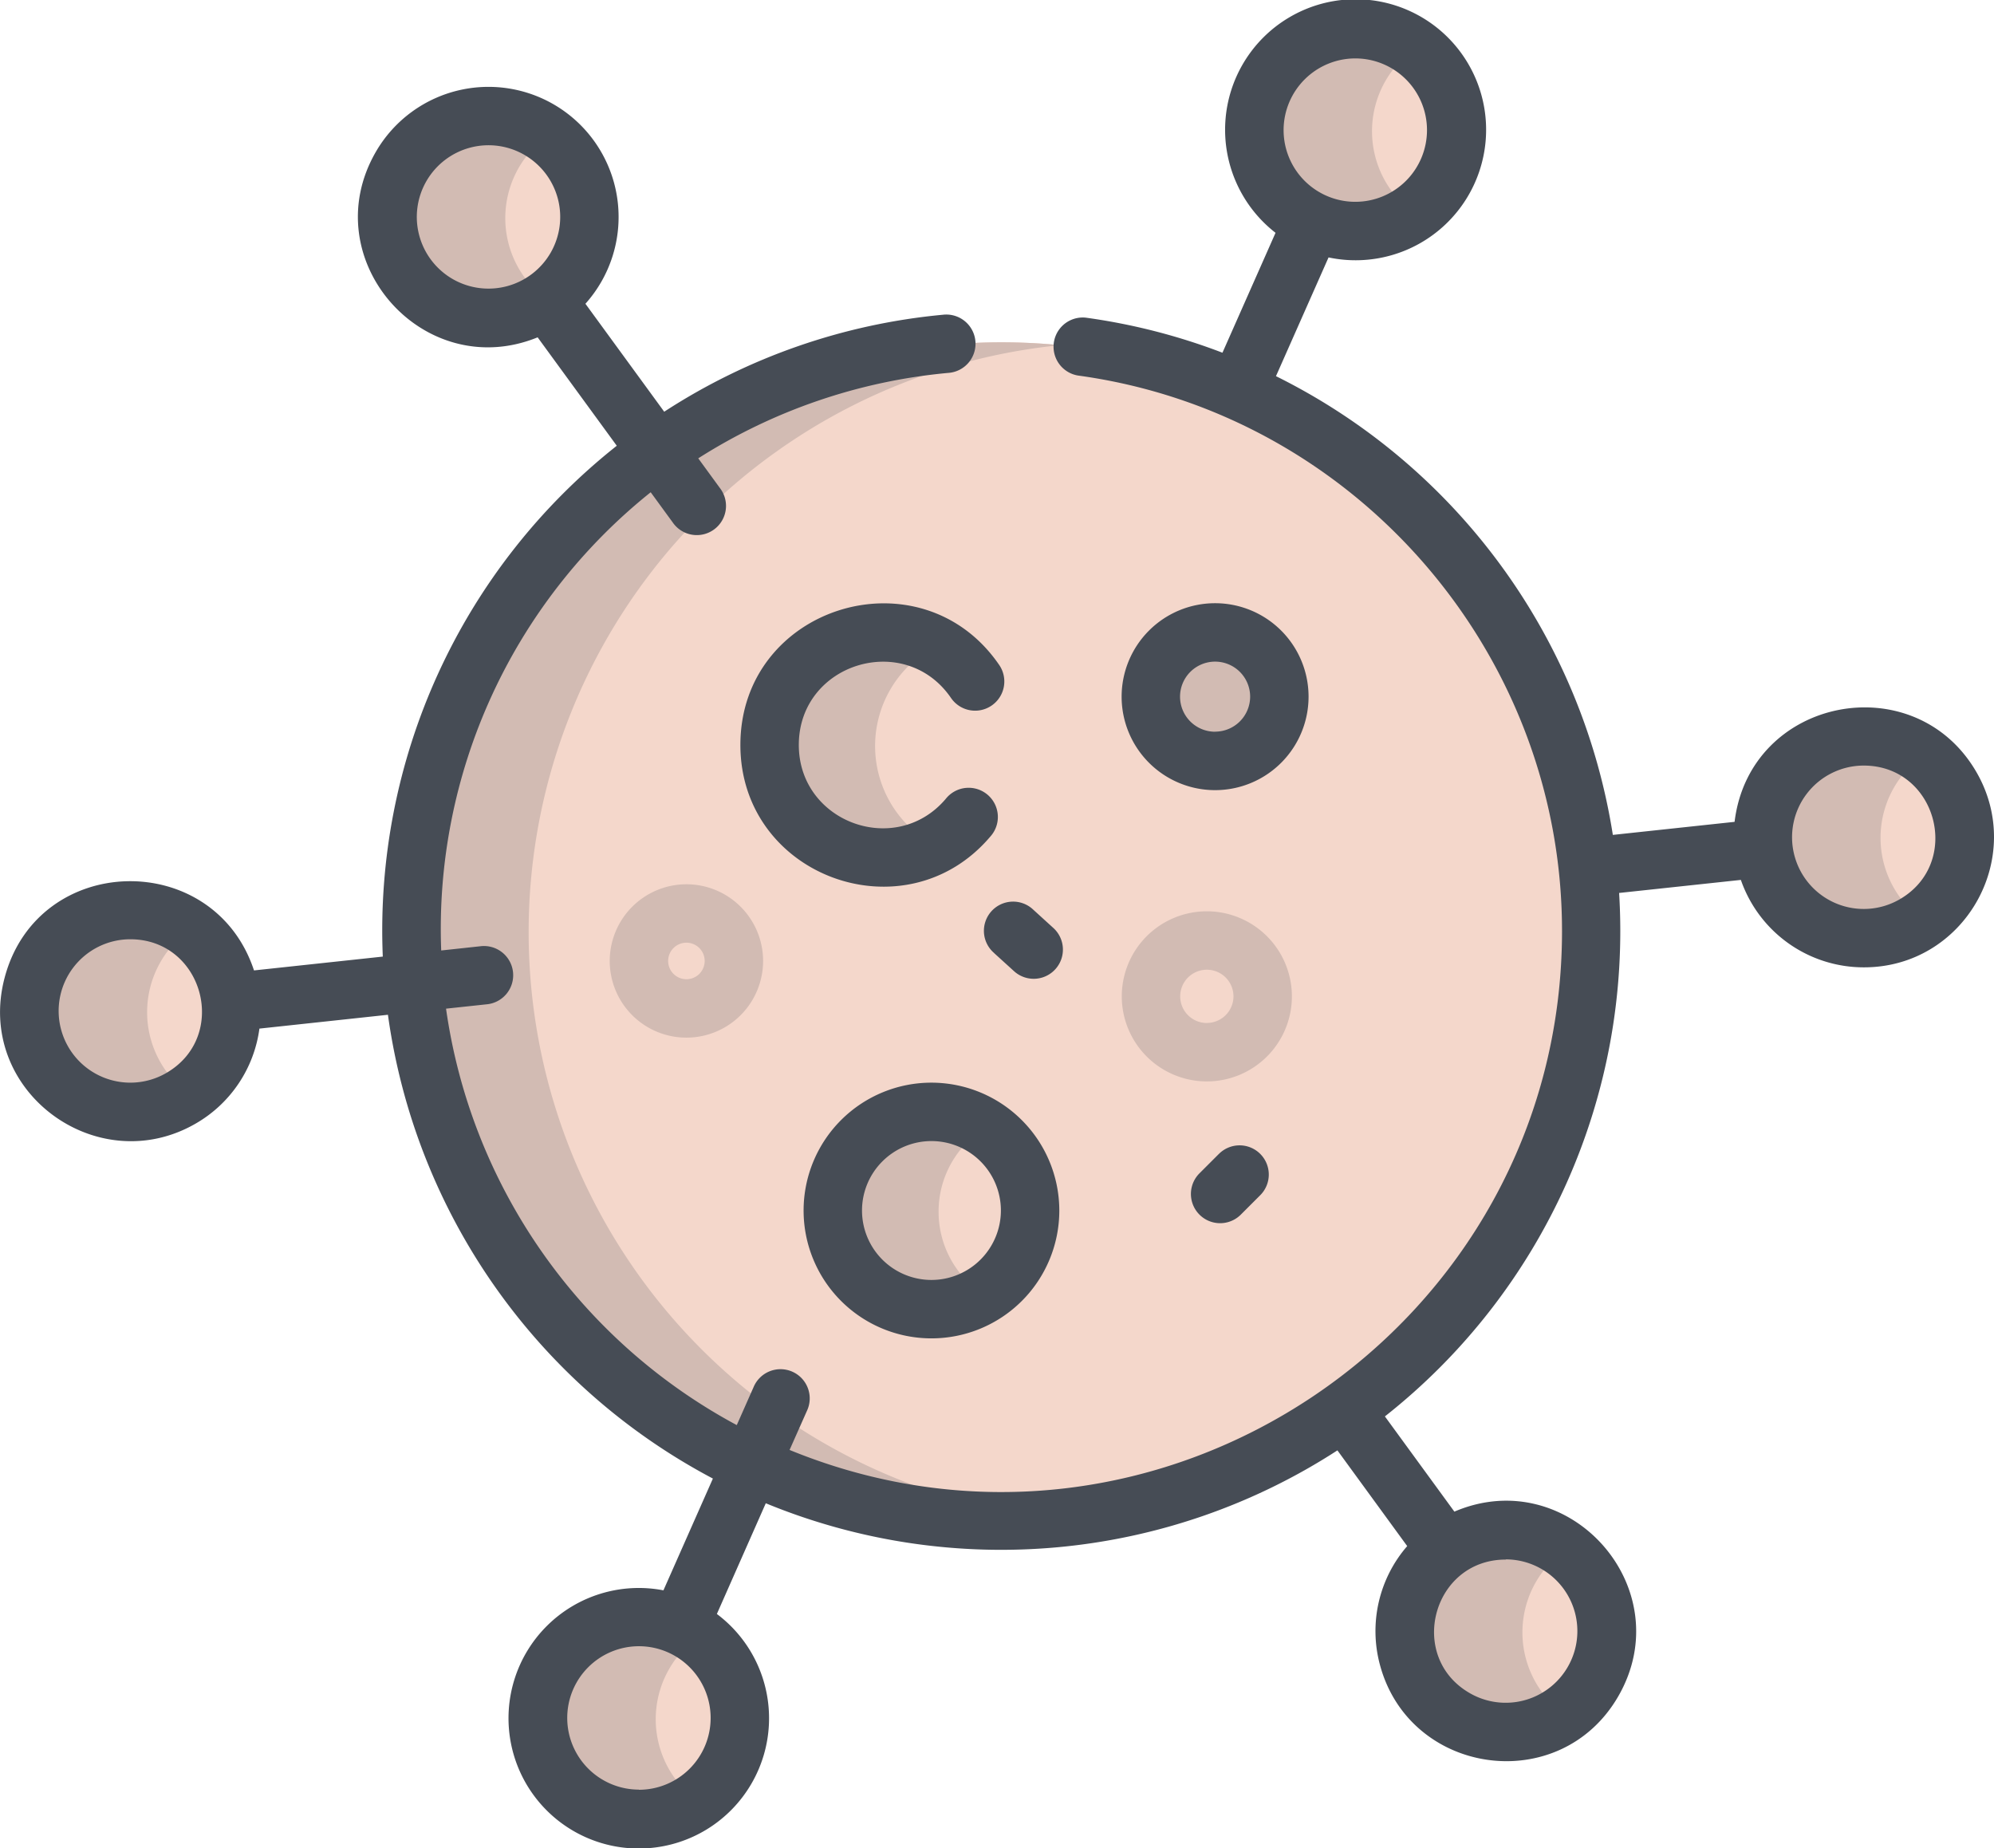 <svg
    xmlns="http://www.w3.org/2000/svg" id="Layer_1" data-name="Layer 1" viewBox="0 0 512 474.57">
    <title>cancer</title>
    <path d="M408.65,258.35A151.45,151.45,0,1,1,257.2,106.9,151.45,151.45,0,0,1,408.65,258.35Z" transform="translate(0 -19)" style="fill:#f4d7cb"></path>
    <path d="M135.74,258.35A151.47,151.47,0,0,1,272.2,107.63q-7.4-.73-15-.74a151.45,151.45,0,1,0,0,302.9q7.59,0,15-.74A151.47,151.47,0,0,1,135.74,258.35Z" transform="translate(0 -19)" style="fill:#d2bbb3"></path>
    <path d="M138.49,52.57A25.91,25.91,0,1,0,148,88,25.91,25.91,0,0,0,138.49,52.57Z" transform="translate(0 -19)" style="fill:#f4d7cb"></path>
    <path d="M133.21,62.05a25.81,25.81,0,0,1,7.38-8.12q-1-.72-2.11-1.36a25.91,25.91,0,1,0,2.11,43.52A25.92,25.92,0,0,1,133.21,62.05Z" transform="translate(0 -19)" style="fill:#d2bbb3"></path>
    <path d="M264.64,330.13A25.33,25.33,0,1,1,239.3,304.8,25.33,25.33,0,0,1,264.64,330.13Z" transform="translate(0 -19)" style="fill:#f4d7cb"></path>
    <path d="M241,330.13A25.31,25.31,0,0,1,252.8,308.7a25.34,25.34,0,1,0,0,42.87A25.31,25.31,0,0,1,241,330.13Z" transform="translate(0 -19)" style="fill:#d2bbb3"></path>
    <path d="M324.32,275.13A14.34,14.34,0,1,1,310,260.79,14.34,14.34,0,0,1,324.32,275.13Z" transform="translate(0 -19)" style="fill:#f25c5c"></path>
    <path d="M318.2,275.13a14.27,14.27,0,0,1,3.06-8.84,14.34,14.34,0,1,0,0,17.67A14.25,14.25,0,0,1,318.2,275.13Z" transform="translate(0 -19)" style="fill:#f4d7cb"></path>
    <path d="M255.51,210.59a28.9,28.9,0,1,1-28.91-28.91A28.9,28.9,0,0,1,255.51,210.59Z" transform="translate(0 -19)" style="fill:#f4d7cb"></path>
    <path d="M224.7,210.59A28.9,28.9,0,0,1,240.11,185a28.9,28.9,0,1,0,0,51.12A28.9,28.9,0,0,1,224.7,210.59Z" transform="translate(0 -19)" style="fill:#d2bbb3"></path>
    <path d="M188.54,266a12.19,12.19,0,1,1-12.19-12.19A12.19,12.19,0,0,1,188.54,266Z" transform="translate(0 -19)" style="fill:#f4d7cb"></path>
    <path d="M328.59,198.17a16.49,16.49,0,1,1-16.49-16.49A16.49,16.49,0,0,1,328.59,198.17Z" transform="translate(0 -19)" style="fill:#f25c5c"></path>
    <path d="M322.6,198.17a16.41,16.41,0,0,1,3-9.45,16.49,16.49,0,1,0,0,18.91A16.41,16.41,0,0,1,322.6,198.17Z" transform="translate(0 -19)" style="fill:#d2bbb3"></path>
    <path d="M361,30.28a25.91,25.91,0,1,0,9.48,35.39A25.91,25.91,0,0,0,361,30.28Z" transform="translate(0 -19)" style="fill:#f4d7cb"></path>
    <path d="M355.76,39.75a25.78,25.78,0,0,1,7.38-8.13q-1-.72-2.11-1.36a25.91,25.91,0,1,0,2.11,43.52A25.91,25.91,0,0,1,355.76,39.75Z" transform="translate(0 -19)" style="fill:#d2bbb3"></path>
    <path d="M491.61,211.71a25.91,25.91,0,1,0,9.48,35.39A25.91,25.91,0,0,0,491.61,211.71Z" transform="translate(0 -19)" style="fill:#f4d7cb"></path>
    <path d="M486.34,221.18a25.76,25.76,0,0,1,7.38-8.12c-.67-.48-1.37-.94-2.11-1.36a25.91,25.91,0,1,0,2.11,43.52A25.91,25.91,0,0,1,486.34,221.18Z" transform="translate(0 -19)" style="fill:#d2bbb3"></path>
    <path d="M399.64,415.73a25.91,25.91,0,1,0,9.48,35.39A25.9,25.9,0,0,0,399.64,415.73Z" transform="translate(0 -19)" style="fill:#f4d7cb"></path>
    <path d="M394.38,425.21a25.82,25.82,0,0,1,7.38-8.13c-.68-.48-1.37-.93-2.11-1.36a25.91,25.91,0,1,0,2.11,43.52A25.91,25.91,0,0,1,394.38,425.21Z" transform="translate(0 -19)" style="fill:#d2bbb3"></path>
    <path d="M177.1,438a25.91,25.91,0,1,0,9.48,35.39A25.91,25.91,0,0,0,177.1,438Z" transform="translate(0 -19)" style="fill:#f4d7cb"></path>
    <path d="M171.84,447.51a25.78,25.78,0,0,1,7.38-8.13q-1-.72-2.11-1.36a25.91,25.91,0,1,0,2.11,43.52A25.91,25.91,0,0,1,171.84,447.51Z" transform="translate(0 -19)" style="fill:#d2bbb3"></path>
    <path d="M46.52,256.45A25.91,25.91,0,1,0,56,291.84,25.91,25.91,0,0,0,46.52,256.45Z" transform="translate(0 -19)" style="fill:#f4d7cb"></path>
    <path d="M41.26,265.93a25.78,25.78,0,0,1,7.38-8.13c-.68-.48-1.37-.93-2.11-1.36A25.91,25.91,0,1,0,48.64,300,25.91,25.91,0,0,1,41.26,265.93Z" transform="translate(0 -19)" style="fill:#d2bbb3"></path>
    <path d="M507.5,217.28c-15.88-27.5-58.22-19.3-62.11,12.75l-31.26,3.35a159,159,0,0,0-86.5-117.79l13.5-30.49a33.51,33.51,0,1,0-13.61-6.32l-13.63,30.79a158,158,0,0,0-35.08-9,7.5,7.5,0,0,0-2,14.86c70.85,9.68,124.27,71,124.27,142.61,0,101.86-103.75,172-198.34,133.27l4.44-10a7.5,7.5,0,1,0-13.71-6.07l-4.29,9.69A144.3,144.3,0,0,1,114.53,278l10.36-1.11a7.5,7.5,0,1,0-1.6-14.91l-10,1.08A143.52,143.52,0,0,1,167.08,145.4l5.65,7.74a7.5,7.5,0,1,0,12.11-8.84l-5.55-7.61a144,144,0,0,1,64.21-21.94,7.5,7.5,0,1,0-1.4-14.93,158.19,158.19,0,0,0-71.55,24.9L150.32,97A33.41,33.41,0,1,0,96.5,58c-15.91,27.56,12.22,59.55,41.55,47.62l20.32,27.84A158.69,158.69,0,0,0,98.29,264.63l-33.07,3.55c-10.33-31.3-55.41-30.35-64,1.76-7.79,29.05,23.63,52.21,49,37.58a33.22,33.22,0,0,0,16.39-24.4l33-3.55a159.33,159.33,0,0,0,83.44,119.09l-12.7,28.7a33.45,33.45,0,1,0,13.72,6.07L196.63,405a158.72,158.72,0,0,0,146.78-13.58L361.33,416a33.3,33.3,0,0,0-7,30.5c7.64,28.5,46.27,33.93,61.2,8.06,16-27.76-12.66-60-42.09-47.41L355.6,382.7a158.67,158.67,0,0,0,60.14-134.41L447,244.94a33.41,33.41,0,0,0,31.62,22.45C504.28,267.39,520.3,239.47,507.5,217.28ZM348,34a18.41,18.41,0,1,1-18.41,18.41A18.43,18.43,0,0,1,348,34ZM116.23,90.65a18.41,18.41,0,1,1,25.15-6.74A18.43,18.43,0,0,1,116.23,90.65ZM42.68,294.53a18.41,18.41,0,1,1-9.24-34.35C52.23,260.18,58.93,285.15,42.68,294.53Zm121.38,184a18.41,18.41,0,1,1,18.41-18.41A18.43,18.43,0,0,1,164.06,478.57Zm222.57-59.12a18.41,18.41,0,1,1-9.23,34.35C361.18,444.44,367.83,419.46,386.63,419.46ZM487.77,249.93a18.41,18.41,0,1,1-9.23-34.35C497.31,215.58,504,240.55,487.77,249.93Z" transform="translate(0 -19)" style="fill:#464c55"></path>
    <path d="M239.21,297A32.83,32.83,0,1,0,272,329.83,32.87,32.87,0,0,0,239.21,297Zm0,50.66A17.83,17.83,0,1,1,257,329.83,17.85,17.85,0,0,1,239.21,347.66Z" transform="translate(0 -19)" style="fill:#464c55"></path>
    <path d="M309.88,253a21.84,21.84,0,1,0,21.84,21.84A21.86,21.86,0,0,0,309.88,253Zm0,28.68a6.84,6.84,0,1,1,6.84-6.84A6.85,6.85,0,0,1,309.88,281.67Z" transform="translate(0 -19)" style="fill:#d2bbb3"></path>
    <path d="M156.56,265.75a19.69,19.69,0,1,0,19.69-19.69A19.71,19.71,0,0,0,156.56,265.75Zm24.38,0a4.69,4.69,0,1,1-4.69-4.69A4.69,4.69,0,0,1,180.94,265.75Z" transform="translate(0 -19)" style="fill:#d2bbb3"></path>
    <path d="M312,173.89a24,24,0,1,0,24,24A24,24,0,0,0,312,173.89Zm0,33a9,9,0,1,1,9-9A9,9,0,0,1,312,206.87Z" transform="translate(0 -19)" style="fill:#464c55"></path>
    <path d="M312.89,315.38l-4.9,4.9a7.5,7.5,0,0,0,10.61,10.61l4.9-4.9a7.5,7.5,0,1,0-10.61-10.6Z" transform="translate(0 -19)" style="fill:#464c55"></path>
    <path d="M255.25,263.72l5.13,4.66a7.5,7.5,0,1,0,10.09-11.1l-5.12-4.66a7.5,7.5,0,1,0-10.09,11.09Z" transform="translate(0 -19)" style="fill:#464c55"></path>
    <path d="M190.11,210.29c0,33.86,42.36,49.22,64.16,23.54a7.5,7.5,0,1,0-11.43-9.7c-12.86,15.15-37.73,6-37.73-13.84,0-21,27.25-29.35,39.08-12.07a7.5,7.5,0,0,0,12.38-8.47C236.47,160.4,190.11,174.54,190.11,210.29Z" transform="translate(0 -19)" style="fill:#464c55"></path>
</svg>
